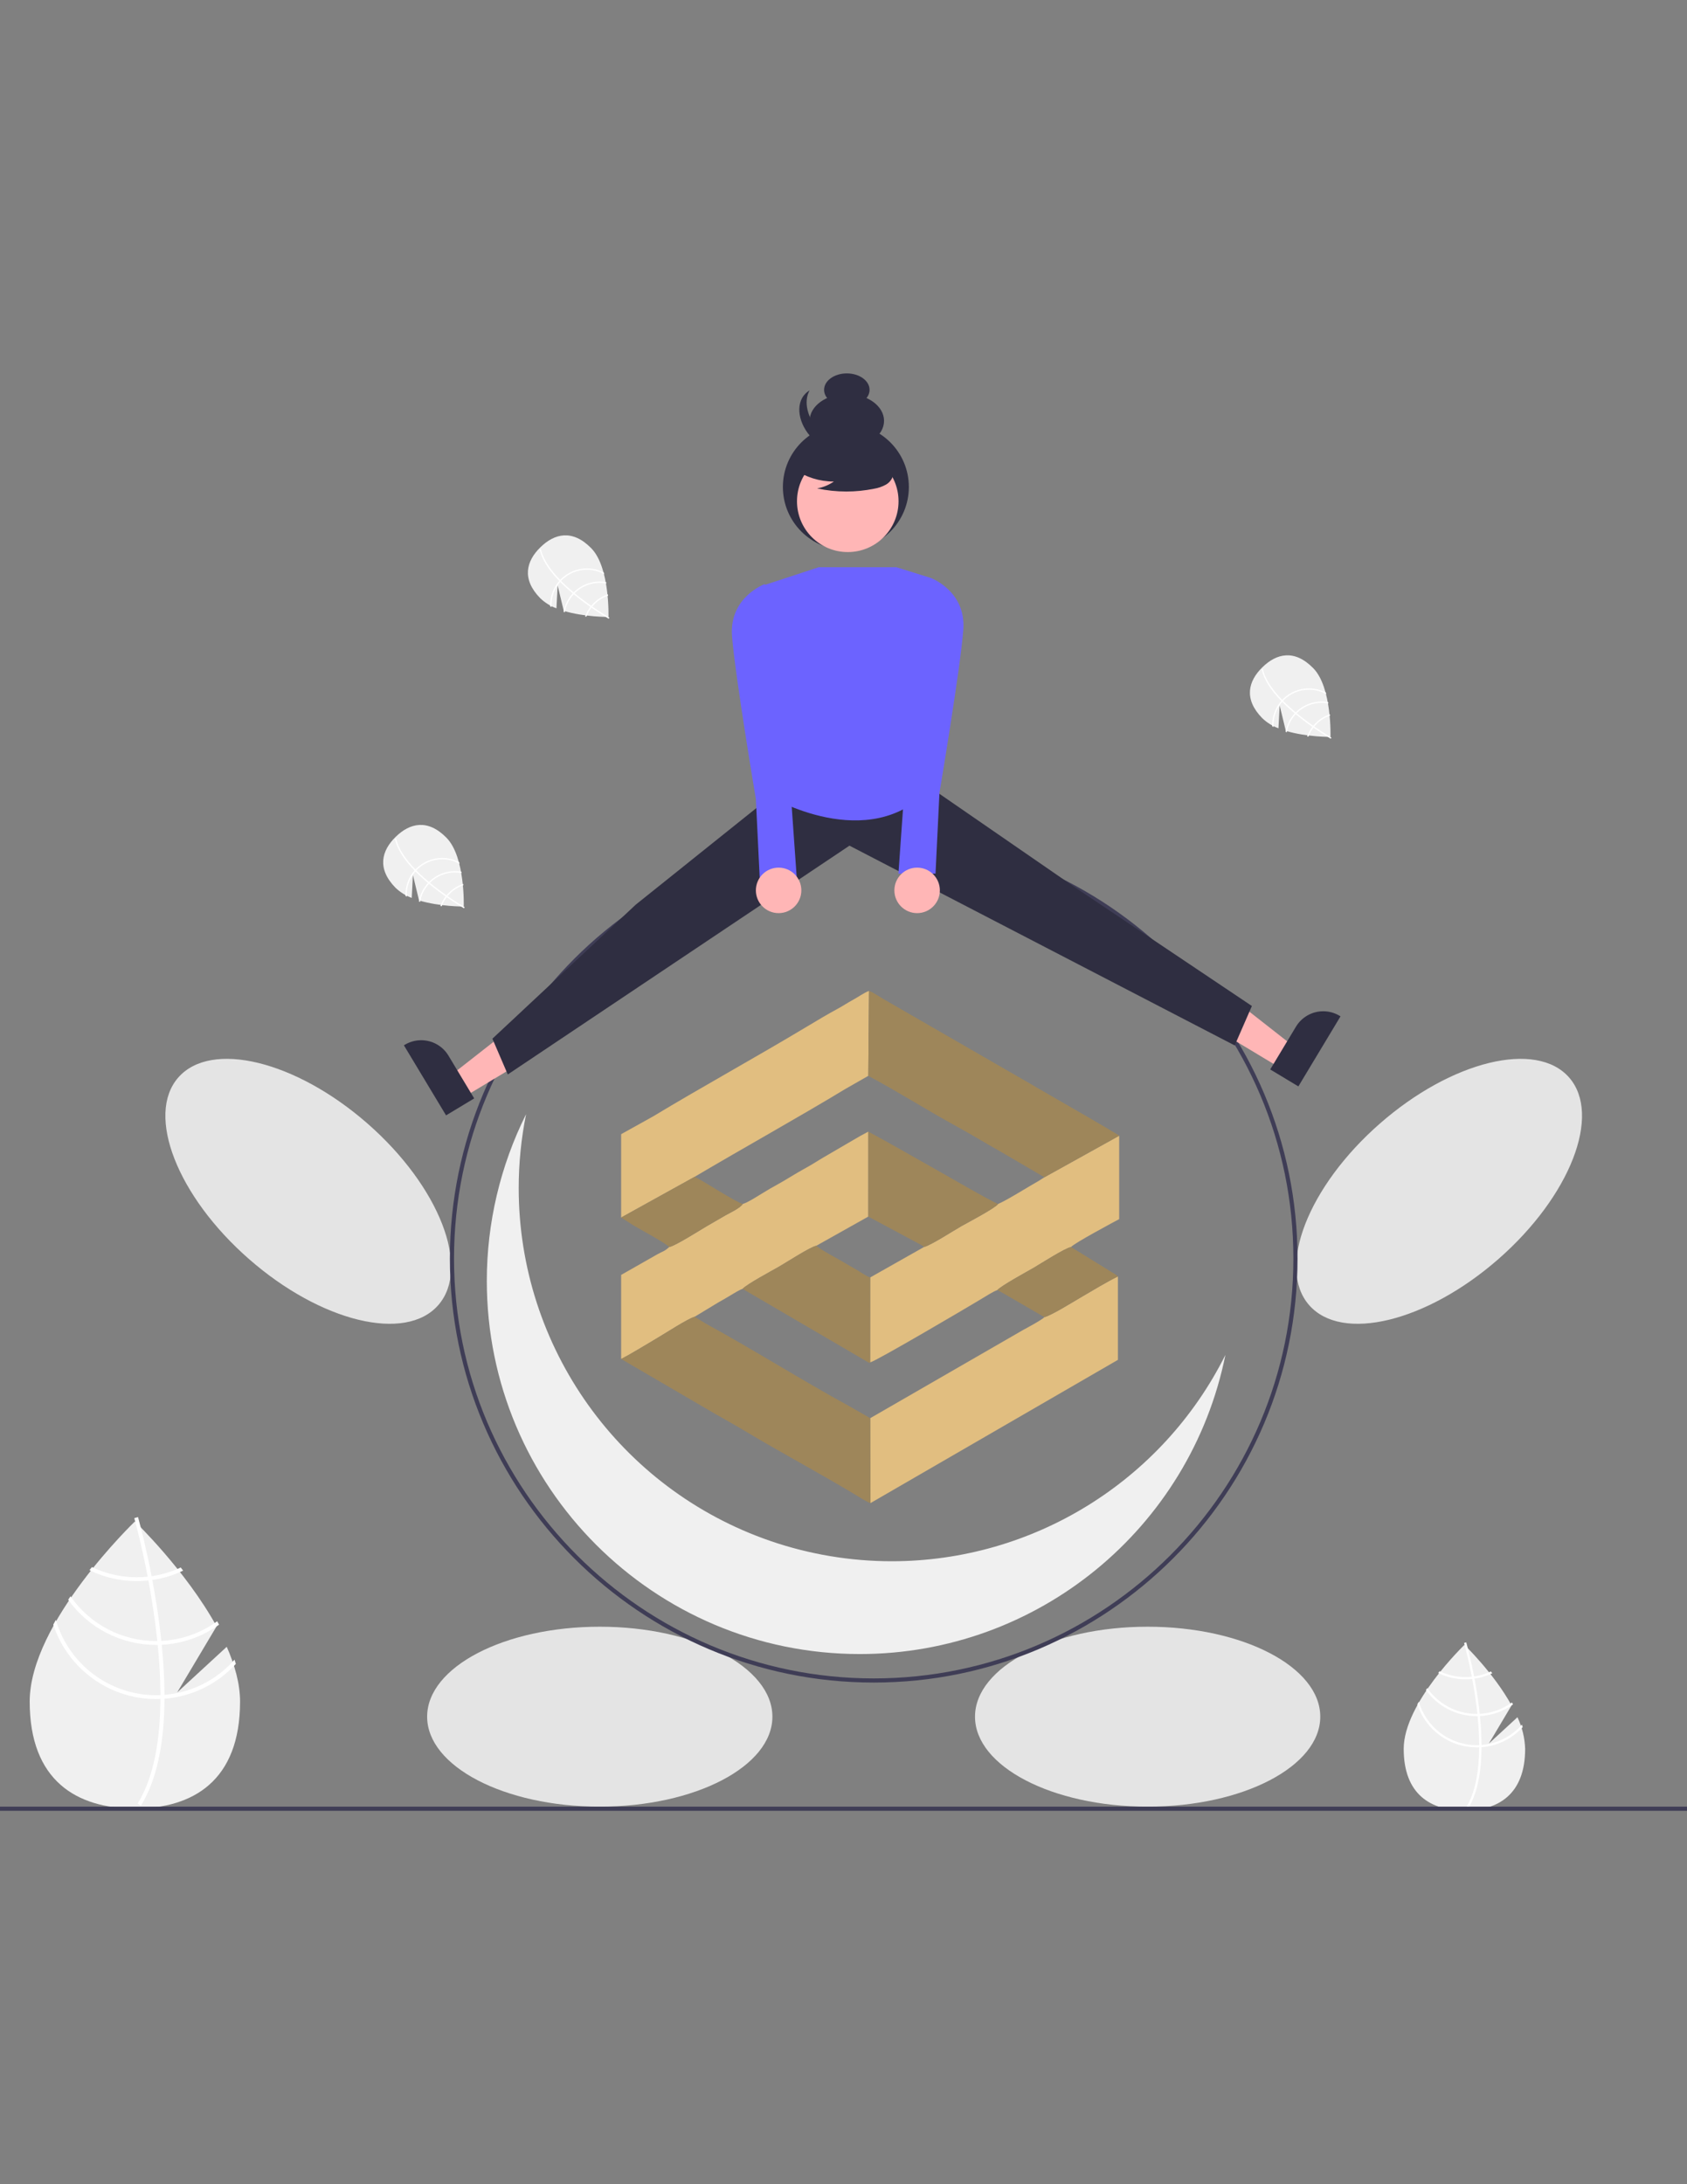 <?xml version="1.0" encoding="UTF-8"?>
<!DOCTYPE svg PUBLIC "-//W3C//DTD SVG 1.1//EN" "http://www.w3.org/Graphics/SVG/1.1/DTD/svg11.dtd">
<!-- Creator: CorelDRAW 2021 (64-Bit) -->
<svg xmlns="http://www.w3.org/2000/svg" xml:space="preserve" width="2550px" height="3300px" version="1.1" style="shape-rendering:geometricPrecision; text-rendering:geometricPrecision; image-rendering:optimizeQuality; fill-rule:evenodd; clip-rule:evenodd"
viewBox="0 0 2550 3300"
 xmlns:xlink="http://www.w3.org/1999/xlink"
 xmlns:xodm="http://www.corel.com/coreldraw/odm/2003">
 <rect x="0" y="0" width="2550" height="3300" fill="#808080" stroke="none"/>
 <defs>
  <style type="text/css">
   <![CDATA[
    .fil8 {fill:#9E865A}
    .fil7 {fill:#E1BE80}
    .fil4 {fill:#2F2E41;fill-rule:nonzero}
    .fil3 {fill:#3F3D56;fill-rule:nonzero}
    .fil6 {fill:#6C63FF;fill-rule:nonzero}
    .fil2 {fill:#E4E4E4;fill-rule:nonzero}
    .fil0 {fill:#F0F0F0;fill-rule:nonzero}
    .fil5 {fill:#FFB6B6;fill-rule:nonzero}
    .fil1 {fill:white;fill-rule:nonzero}
   ]]>
  </style>
 </defs>
 <g id="Capa_x0020_1">
  <path class="fil0" d="M2293.72 2594.46l-43.2 39.77 34.33 -57.61c-27.05,-49.05 -71.29,-91.44 -71.29,-91.44 0,0 -91.78,87.93 -91.78,157.05 0,69.12 41.09,93.25 91.78,93.25 50.69,0 91.78,-24.13 91.78,-93.25 -0.56,-16.55 -4.53,-32.83 -11.62,-47.78l0 0.01z"/>
  <path class="fil1" d="M2239.41 2636.38l0 3.41c-0.21,39.6 -6.88,70.5 -19.99,92.26 -0.19,0.32 -0.39,0.62 -0.57,0.94l-1.47 -0.89 -1.4 -0.88c14.54,-23.5 19.68,-56.71 19.87,-91.25 0.01,-1.11 0.03,-2.24 0.01,-3.37 -0.05,-14.62 -0.94,-29.42 -2.37,-43.79 -0.1,-1.11 -0.22,-2.24 -0.34,-3.37 -1.99,-18.96 -4.86,-37.07 -7.79,-52.81 -0.2,-1.11 -0.42,-2.23 -0.64,-3.32 -5.08,-26.62 -10.26,-45.9 -11.44,-50.16 -0.13,-0.52 -0.22,-0.81 -0.24,-0.88l1.61 -0.46 0.01 -0.01 1.62 -0.46c0.02,0.07 0.31,1.03 0.78,2.82 1.8,6.68 6.49,24.81 11.1,48.73 0.2,1.08 0.42,2.19 0.62,3.3 2.4,12.77 4.74,27.04 6.6,42.02 0.47,3.76 0.89,7.47 1.26,11.13 0.14,1.13 0.25,2.26 0.35,3.37 1.56,15.54 2.36,30.09 2.42,43.67z"/>
  <path class="fil1" d="M2228.16 2532.89c-1.13,0.15 -2.28,0.3 -3.44,0.42 -3.15,0.32 -6.35,0.49 -9.52,0.49 -0.03,0 -0.08,0 -0.12,0 -13.49,0 -26.84,-3.03 -39,-8.85 -0.71,0.9 -1.42,1.79 -2.15,2.7 12.81,6.27 26.91,9.52 41.18,9.52 0.02,0 0.08,0 0.1,0 3.38,0 6.78,-0.19 10.15,-0.54 1.14,-0.12 2.29,-0.27 3.42,-0.44 9.32,-1.33 18.4,-4.09 26.9,-8.15 -0.72,-0.92 -1.43,-1.83 -2.12,-2.73 -8.04,3.76 -16.62,6.32 -25.4,7.57l0 0.01z"/>
  <path class="fil1" d="M2236.64 2589.34c-1.16,0.07 -2.33,0.1 -3.49,0.1 -0.36,0.02 -0.73,0.02 -1.08,0.02 0,0 0,0 0,0 -29.77,0 -57.69,-14.59 -74.69,-39.02 -0.67,1 -1.34,1.99 -2,3 17.72,24.72 46.28,39.39 76.69,39.39 0.48,0 0.95,0 1.42,-0.02 1.18,-0.02 2.35,-0.05 3.51,-0.1 17.99,-0.92 35.37,-7.02 50.01,-17.54 -0.54,-0.99 -1.08,-1.99 -1.64,-2.98 -14.22,10.34 -31.17,16.29 -48.73,17.14l0 0.01z"/>
  <path class="fil1" d="M2239.41 2636.38c-1.18,0.1 -2.36,0.17 -3.55,0.22 -1.26,0.05 -2.53,0.08 -3.79,0.08 -40.48,-0.03 -76.12,-26.79 -87.47,-65.64 -0.76,1.37 -1.52,2.72 -2.24,4.08 12.77,38.7 48.93,64.9 89.71,64.93 1.26,0 2.53,-0.01 3.77,-0.08 1.2,-0.03 2.38,-0.1 3.56,-0.18 23.84,-1.87 46.12,-12.74 62.25,-30.38 -0.36,-1.25 -0.76,-2.48 -1.17,-3.73 -15.59,17.78 -37.52,28.79 -61.08,30.69l0.01 0.01z"/>
  <path class="fil0" d="M1932.47 1100.36l1.82 -34.48 9.25 38.33c31.53,9.5 67.56,9.14 67.56,9.14 0,0 2.44,-74.7 -25.98,-103.76 -28.42,-29.06 -55.61,-22.32 -76.93,-1.48 -21.31,20.84 -28.66,47.88 -0.24,76.94 7.03,6.71 15.4,11.94 24.52,15.31l0 0z"/>
  <path class="fil1" d="M1938.07 1060.4l-1.4 -1.43c-16.2,-16.73 -26.09,-32.47 -29.53,-47.01 -0.05,-0.21 -0.09,-0.42 -0.14,-0.63l0.98 -0.23 0.95 -0.2c3.55,15.85 15.04,31.93 29.16,46.53 0.45,0.48 0.91,0.96 1.38,1.43 6.03,6.12 12.49,11.97 19,17.43 0.5,0.42 1.02,0.85 1.53,1.28 8.63,7.15 17.28,13.59 24.99,18.99 0.54,0.39 1.09,0.77 1.63,1.14 13.08,9.1 23.18,15.08 25.43,16.39 0.28,0.16 0.43,0.25 0.46,0.27l-0.48 0.85 0 0.01 -0.5 0.86c-0.03,-0.02 -0.55,-0.31 -1.48,-0.87 -3.51,-2.06 -12.93,-7.76 -24.7,-15.92 -0.53,-0.37 -1.08,-0.75 -1.62,-1.13 -6.26,-4.39 -13.11,-9.42 -20.05,-14.96 -1.74,-1.38 -3.44,-2.77 -5.11,-4.16 -0.52,-0.41 -1.03,-0.84 -1.53,-1.27 -7.04,-5.89 -13.36,-11.68 -18.97,-17.37z"/>
  <path class="fil1" d="M1985.35 1099.29c0.41,-0.53 0.83,-1.06 1.27,-1.59 1.2,-1.43 2.47,-2.81 3.8,-4.11 5.68,-5.58 12.56,-9.81 20.09,-12.38 -0.07,-0.67 -0.14,-1.34 -0.21,-2.02 -7.98,2.65 -15.26,7.09 -21.27,12.98 -1.41,1.38 -2.78,2.86 -4.04,4.4 -0.44,0.52 -0.86,1.05 -1.26,1.59 -3.37,4.39 -6.06,9.29 -7.96,14.48 0.68,0.1 1.36,0.19 2.02,0.28 1.82,-4.89 4.39,-9.49 7.56,-13.63l0 0z"/>
  <path class="fil1" d="M1958.57 1079.04c0.47,-0.5 0.94,-0.99 1.43,-1.47 0.14,-0.16 0.3,-0.31 0.45,-0.45 9.99,-9.78 23.43,-15.26 37.41,-15.26 3.36,0 6.73,0.32 10.03,0.95 -0.13,-0.69 -0.25,-1.39 -0.4,-2.09 -3.16,-0.55 -6.41,-0.84 -9.63,-0.84 -14.5,0 -28.44,5.68 -38.8,15.81 -0.2,0.2 -0.4,0.39 -0.59,0.59 -0.49,0.5 -0.97,0.99 -1.43,1.49 -7.19,7.78 -12,17.5 -13.82,27.93 0.64,0.2 1.27,0.4 1.92,0.59 1.73,-10.19 6.4,-19.67 13.43,-27.24l0 -0.01z"/>
  <path class="fil1" d="M1938.07 1060.4c0.46,-0.52 0.93,-1.04 1.4,-1.54 0.51,-0.55 1.03,-1.08 1.56,-1.6 10.02,-9.77 23.47,-15.25 37.47,-15.25 9.21,0 18.27,2.37 26.3,6.89 -0.24,-0.89 -0.48,-1.77 -0.74,-2.64 -7.9,-4.09 -16.68,-6.23 -25.57,-6.23 -14.51,0 -28.47,5.68 -38.85,15.82 -0.53,0.51 -1.06,1.04 -1.55,1.58 -0.49,0.51 -0.96,1.02 -1.42,1.55 -8.83,10.09 -13.71,23.07 -13.71,36.5 0,0.61 0.02,1.24 0.04,1.85 0.66,0.38 1.33,0.73 2.02,1.09 -0.06,-0.96 -0.08,-1.94 -0.08,-2.91 0,-12.9 4.66,-25.38 13.13,-35.11z"/>
  <path class="fil0" d="M622.35 1356.61l1.81 -34.48 9.25 38.33c31.54,9.5 67.57,9.14 67.57,9.14 0,0 2.44,-74.7 -25.98,-103.76 -28.42,-29.06 -55.62,-22.32 -76.93,-1.48 -21.31,20.84 -28.66,47.88 -0.25,76.94 7.04,6.71 15.41,11.94 24.53,15.31l0 0z"/>
  <path class="fil1" d="M627.95 1316.65l-1.4 -1.43c-16.2,-16.73 -26.09,-32.47 -29.53,-47.01 -0.05,-0.21 -0.09,-0.42 -0.15,-0.63l0.99 -0.23 0.95 -0.2c3.55,15.85 15.04,31.93 29.16,46.53 0.45,0.47 0.91,0.96 1.38,1.43 6.03,6.12 12.49,11.97 19,17.43 0.5,0.42 1.02,0.85 1.53,1.28 8.63,7.15 17.28,13.59 24.99,18.99 0.54,0.39 1.09,0.77 1.63,1.14 13.08,9.1 23.18,15.08 25.43,16.39 0.27,0.16 0.43,0.25 0.46,0.27l-0.48 0.85 0 0.01 -0.5 0.86c-0.03,-0.02 -0.55,-0.31 -1.48,-0.87 -3.51,-2.06 -12.93,-7.76 -24.7,-15.92 -0.53,-0.37 -1.08,-0.75 -1.62,-1.13 -6.26,-4.39 -13.11,-9.42 -20.05,-14.96 -1.74,-1.38 -3.45,-2.77 -5.11,-4.16 -0.52,-0.42 -1.03,-0.84 -1.53,-1.27 -7.04,-5.89 -13.36,-11.68 -18.97,-17.37z"/>
  <path class="fil1" d="M675.23 1355.54c0.41,-0.53 0.83,-1.06 1.27,-1.59 1.2,-1.43 2.47,-2.81 3.8,-4.12 5.68,-5.57 12.56,-9.81 20.09,-12.37 -0.07,-0.67 -0.14,-1.34 -0.21,-2.02 -7.98,2.65 -15.26,7.09 -21.26,12.98 -1.42,1.38 -2.79,2.86 -4.05,4.39 -0.44,0.53 -0.86,1.06 -1.26,1.6 -3.37,4.39 -6.06,9.28 -7.96,14.48 0.68,0.1 1.36,0.19 2.01,0.28 1.84,-4.89 4.4,-9.49 7.57,-13.63l0 0z"/>
  <path class="fil1" d="M648.45 1335.29c0.47,-0.5 0.94,-1 1.43,-1.47 0.14,-0.16 0.3,-0.31 0.45,-0.45 9.99,-9.77 23.43,-15.26 37.41,-15.26 3.36,0 6.73,0.33 10.02,0.95 -0.12,-0.69 -0.25,-1.39 -0.39,-2.08 -3.16,-0.56 -6.41,-0.85 -9.63,-0.85 -14.5,0 -28.44,5.68 -38.8,15.81 -0.2,0.2 -0.4,0.39 -0.59,0.59 -0.49,0.5 -0.97,0.99 -1.43,1.49 -7.19,7.78 -12,17.49 -13.82,27.93 0.64,0.2 1.27,0.4 1.92,0.59 1.73,-10.2 6.4,-19.67 13.43,-27.25l0 0z"/>
  <path class="fil1" d="M627.95 1316.65c0.46,-0.52 0.92,-1.04 1.4,-1.54 0.51,-0.55 1.03,-1.08 1.56,-1.6 10.02,-9.77 23.47,-15.25 37.47,-15.25 9.21,0 18.27,2.37 26.3,6.89 -0.25,-0.89 -0.48,-1.77 -0.74,-2.64 -7.9,-4.09 -16.68,-6.23 -25.57,-6.23 -14.51,0 -28.47,5.68 -38.85,15.81 -0.53,0.52 -1.06,1.05 -1.55,1.59 -0.49,0.51 -0.96,1.02 -1.42,1.54 -8.83,10.1 -13.71,23.08 -13.71,36.5 0,0.62 0.02,1.25 0.04,1.86 0.66,0.38 1.33,0.73 2.02,1.09 -0.06,-0.96 -0.08,-1.94 -0.08,-2.91 0,-12.9 4.66,-25.38 13.13,-35.1l0 -0.01z"/>
  <path class="fil0" d="M841.1 919.11l1.81 -34.48 9.25 38.33c31.54,9.5 67.57,9.14 67.57,9.14 0,0 2.44,-74.7 -25.98,-103.76 -28.42,-29.06 -55.62,-22.32 -76.93,-1.48 -21.31,20.84 -28.66,47.88 -0.24,76.94 7.03,6.71 15.4,11.94 24.52,15.31l0 0z"/>
  <path class="fil1" d="M846.7 879.15l-1.4 -1.43c-16.2,-16.73 -26.09,-32.47 -29.53,-47.01 -0.05,-0.21 -0.09,-0.42 -0.15,-0.63l0.99 -0.23 0.95 -0.2c3.54,15.85 15.04,31.93 29.16,46.53 0.45,0.47 0.91,0.96 1.38,1.43 6.03,6.12 12.49,11.97 19,17.43 0.5,0.42 1.01,0.85 1.53,1.27 8.63,7.16 17.28,13.59 24.99,19 0.54,0.39 1.09,0.77 1.63,1.14 13.08,9.1 23.18,15.08 25.43,16.39 0.27,0.16 0.43,0.25 0.46,0.27l-0.48 0.85 0 0.01 -0.5 0.86c-0.03,-0.02 -0.55,-0.31 -1.48,-0.87 -3.51,-2.06 -12.93,-7.76 -24.7,-15.92 -0.53,-0.37 -1.08,-0.75 -1.62,-1.13 -6.26,-4.39 -13.11,-9.42 -20.05,-14.96 -1.74,-1.38 -3.45,-2.77 -5.11,-4.16 -0.52,-0.41 -1.03,-0.84 -1.53,-1.27 -7.04,-5.89 -13.36,-11.68 -18.97,-17.37z"/>
  <path class="fil1" d="M893.98 918.04c0.41,-0.53 0.83,-1.06 1.27,-1.59 1.19,-1.43 2.47,-2.81 3.8,-4.11 5.68,-5.58 12.56,-9.81 20.09,-12.38 -0.07,-0.67 -0.14,-1.33 -0.21,-2.02 -7.98,2.65 -15.26,7.1 -21.27,12.98 -1.41,1.38 -2.78,2.86 -4.04,4.4 -0.44,0.52 -0.86,1.05 -1.26,1.59 -3.37,4.39 -6.06,9.29 -7.96,14.48 0.68,0.09 1.36,0.19 2.01,0.28 1.83,-4.89 4.4,-9.49 7.57,-13.63l0 0z"/>
  <path class="fil1" d="M867.2 897.79c0.46,-0.5 0.94,-1 1.43,-1.47 0.14,-0.16 0.3,-0.31 0.45,-0.46 9.98,-9.77 23.43,-15.25 37.41,-15.25 3.36,0 6.73,0.32 10.02,0.95 -0.12,-0.69 -0.25,-1.39 -0.39,-2.09 -3.16,-0.55 -6.41,-0.84 -9.63,-0.84 -14.5,0 -28.44,5.68 -38.8,15.82 -0.2,0.19 -0.4,0.38 -0.59,0.58 -0.49,0.5 -0.97,0.99 -1.43,1.49 -7.19,7.78 -12,17.5 -13.82,27.93 0.64,0.2 1.27,0.4 1.92,0.59 1.73,-10.19 6.4,-19.67 13.43,-27.24l0 -0.01z"/>
  <path class="fil1" d="M846.7 879.15c0.46,-0.52 0.92,-1.04 1.4,-1.54 0.51,-0.55 1.03,-1.08 1.56,-1.6 10.02,-9.77 23.47,-15.25 37.47,-15.25 9.21,0 18.27,2.37 26.3,6.89 -0.25,-0.89 -0.48,-1.77 -0.74,-2.64 -7.9,-4.09 -16.68,-6.23 -25.57,-6.23 -14.51,0 -28.47,5.68 -38.85,15.81 -0.53,0.52 -1.06,1.05 -1.55,1.59 -0.49,0.51 -0.96,1.02 -1.42,1.54 -8.83,10.1 -13.71,23.08 -13.71,36.51 0,0.61 0.01,1.24 0.04,1.85 0.66,0.38 1.33,0.73 2.02,1.09 -0.06,-0.96 -0.09,-1.94 -0.09,-2.91 0,-12.9 4.67,-25.38 13.14,-35.11z"/>
  <path class="fil0" d="M342.73 2488.05l-74.84 68.9 59.48 -99.8c-46.86,-84.97 -123.5,-158.41 -123.5,-158.41 0,0 -158.99,152.33 -158.99,272.07 0,119.74 71.18,161.55 158.99,161.55 87.81,0 159,-41.81 159,-161.55 0,-26.65 -7.89,-54.92 -20.14,-82.76z"/>
  <path class="fil1" d="M248.65 2560.68l0 5.9c-0.36,68.6 -11.93,122.13 -34.63,159.82 -0.32,0.56 -0.67,1.09 -0.99,1.64l-2.54 -1.55 -2.43 -1.52c25.19,-40.7 34.1,-98.23 34.42,-158.07 0.03,-1.93 0.06,-3.88 0.03,-5.84 -0.09,-25.33 -1.63,-50.96 -4.12,-75.85 -0.17,-1.93 -0.38,-3.89 -0.58,-5.85 -3.45,-32.84 -8.42,-64.22 -13.5,-91.48 -0.35,-1.93 -0.73,-3.86 -1.11,-5.76 -8.8,-46.11 -17.77,-79.5 -19.81,-86.89 -0.24,-0.91 -0.38,-1.41 -0.41,-1.52l2.77 -0.79 0.03 -0.03 2.81 -0.79c0.03,0.12 0.52,1.78 1.34,4.88 3.13,11.57 11.25,42.98 19.23,84.41 0.35,1.87 0.73,3.8 1.08,5.73 4.15,22.12 8.21,46.84 11.42,72.78 0.82,6.52 1.55,12.95 2.2,19.29 0.23,1.95 0.43,3.91 0.61,5.84 2.69,26.91 4.08,52.13 4.18,75.65z"/>
  <path class="fil1" d="M229.16 2381.39c-1.96,0.27 -3.95,0.53 -5.96,0.73 -5.45,0.55 -11,0.85 -16.49,0.85 -0.05,0 -0.14,0 -0.2,0 -23.37,0 -46.5,-5.25 -67.57,-15.32 -1.23,1.55 -2.46,3.1 -3.71,4.68 22.19,10.85 46.6,16.48 71.32,16.48 0.04,0 0.14,0 0.18,0 5.85,0 11.75,-0.32 17.58,-0.93 1.98,-0.21 3.97,-0.47 5.93,-0.76 16.14,-2.31 31.87,-7.09 46.59,-14.12 -1.25,-1.6 -2.47,-3.18 -3.67,-4.73 -13.93,6.52 -28.79,10.94 -43.99,13.12l-0.01 0z"/>
  <path class="fil1" d="M243.85 2479.19c-2.01,0.11 -4.03,0.17 -6.04,0.17 -0.62,0.03 -1.26,0.03 -1.87,0.03 0,0 0,0 0,0 -51.58,0 -99.94,-25.27 -129.38,-67.59 -1.17,1.73 -2.34,3.45 -3.48,5.2 30.7,42.83 80.17,68.23 132.86,68.23 0.82,0 1.64,0 2.46,-0.03 2.04,-0.03 4.06,-0.08 6.08,-0.17 31.16,-1.6 61.28,-12.16 86.63,-30.38 -0.94,-1.73 -1.87,-3.45 -2.84,-5.17 -24.63,17.91 -53.99,28.23 -84.41,29.7l-0.01 0.01z"/>
  <path class="fil1" d="M248.65 2560.68c-2.05,0.17 -4.09,0.29 -6.14,0.38 -2.19,0.08 -4.38,0.14 -6.57,0.14 -70.14,-0.06 -131.86,-46.41 -151.53,-113.71 -1.31,2.37 -2.63,4.7 -3.88,7.07 22.12,67.04 84.77,112.43 155.4,112.49 2.19,0 4.39,-0.03 6.55,-0.15 2.07,-0.06 4.12,-0.18 6.16,-0.32 41.3,-3.23 79.89,-22.06 107.83,-52.62 -0.61,-2.16 -1.31,-4.29 -2.02,-6.45 -27.01,30.79 -65,49.87 -105.81,53.16l0.01 0.01z"/>
  <ellipse class="fil2" transform="matrix(0.753 -0.659 0.659 0.753 2175.34 1799.91)" rx="260.94" ry="135.94"/>
  <ellipse class="fil2" transform="matrix(0.659 -0.753 0.753 0.659 465.969 1799.91)" rx="135.94" ry="260.94"/>
  <ellipse class="fil2" cx="906.59" cy="2593.66" rx="260.94" ry="135.94"/>
  <ellipse class="fil2" cx="1734.72" cy="2593.66" rx="260.94" ry="135.94"/>
  <path class="fil3" d="M1320.66 2542.1c-353.25,0 -640.63,-287.38 -640.63,-640.62 0,-353.25 287.38,-640.63 640.63,-640.63 353.24,0 640.62,287.38 640.62,640.63 0,353.24 -287.38,640.62 -640.62,640.62zm0 -1275c-349.8,0 -634.38,284.58 -634.38,634.38 0,349.79 284.58,634.37 634.38,634.37 349.79,0 634.37,-284.58 634.37,-634.37 0,-349.8 -284.58,-634.38 -634.37,-634.38z"/>
  <path class="fil0" d="M1164.49 2328.16c-227.54,-78.3 -380.45,-292.55 -380.45,-533.24 0,-37.39 3.79,-74.91 11.16,-111.53 -38.99,78.13 -59.36,164.45 -59.36,251.8 0,311.34 252.49,563.83 563.83,563.83 268.26,0 499.41,-189.09 552.62,-451.97 -95.52,191.01 -290.83,311.77 -504.4,311.77 -62.37,0 -124.47,-10.4 -183.41,-30.64l0.01 -0.02z"/>
  <ellipse class="fil4" cx="1280.03" cy="635.85" rx="56.25" ry="40.63"/>
  <ellipse class="fil4" cx="1280.03" cy="588.98" rx="34.37" ry="24.83"/>
  <path class="fil4" d="M1239.58 652.08c-19.35,-19.35 -25.47,-45.43 -15.82,-62.22 -2.29,1.31 -4.4,2.91 -6.27,4.77 -15.87,15.86 -10.92,46.53 11.04,68.5 21.97,21.97 52.64,26.91 68.5,11.05 1.86,-1.87 3.47,-3.98 4.77,-6.27 -16.78,9.65 -42.87,3.52 -62.22,-15.83z"/>
  <polygon class="fil5" points="701.01,1657.62 681.26,1624.8 798.46,1532.97 827.62,1581.41 "/>
  <path class="fil4" d="M674.23 1685.15l-63.7 -105.84 1.34 -0.81c7.48,-4.5 16.06,-6.88 24.79,-6.88 16.87,0 32.5,8.84 41.2,23.28l0 0 38.91 64.64 -42.54 25.61z"/>
  <polygon class="fil5" points="1935.78,1613.87 1955.54,1581.05 1838.33,1489.22 1809.17,1537.67 "/>
  <path class="fil4" d="M1920.02 1615.8l38.91 -64.65 0 0c8.7,-14.44 24.34,-23.28 41.2,-23.28 8.73,0 17.32,2.38 24.8,6.88l1.33 0.81 -63.7 105.84 -42.54 -25.6z"/>
  <polygon class="fil4" points="1169.78,1175.82 1162.32,1205.62 960.98,1366.8 744.29,1569.31 767.53,1623.35 1284.02,1277.66 1866.31,1579.5 1892.32,1519.92 1626.6,1341.8 1406.86,1190.27 "/>
  <path class="fil6" d="M1237.58 856.99l-87.02 28.55 11.76 317c0,0 151.35,90.87 244.54,-12.28l0 -317.07 -51.97 -16.2 -117.31 0z"/>
  <path class="fil6" d="M1387.54 894.99l19.32 -21.8c0,0 53.7,19.62 49.22,78.49 -4.48,58.87 -36.04,246.11 -36.04,246.11l-5.94 122.14 -56.06 0 22.34 -315.86 7.16 -109.08z"/>
  <path class="fil6" d="M1175.04 904.36l-19.32 -21.79c0,0 -53.7,19.62 -49.22,78.49 4.48,58.87 36.04,246.11 36.04,246.11l5.94 122.13 56.06 0 -22.34 -315.85 -7.16 -109.09z"/>
  <circle class="fil5" cx="1176.91" cy="1345.23" r="34.37"/>
  <circle class="fil5" cx="1386.28" cy="1345.23" r="34.37"/>
  <circle class="fil4" cx="1278.58" cy="735.76" r="95.2"/>
  <circle class="fil5" cx="1281.45" cy="757.35" r="76.75"/>
  <path class="fil4" d="M1200.8 709.07c17.41,11.99 38.09,18.44 59.24,18.44 0.13,0 0.29,0 0.42,0 -7.6,5.26 -16.26,8.83 -25.36,10.43 14.5,3.11 29.32,4.68 44.15,4.68 14.03,0 28.09,-1.41 41.84,-4.19 6.3,-1.01 12.4,-3.12 17.99,-6.19 5.64,-3.15 9.69,-8.56 11.11,-14.86 1.89,-10.78 -6.51,-20.57 -15.23,-27.17 -19.39,-14.43 -42.95,-22.24 -67.13,-22.24 -9.21,0 -18.4,1.14 -27.32,3.37 -10.55,2.73 -21.12,7.34 -27.97,15.81 -6.86,8.48 -8.89,21.54 -2.36,30.26l-9.38 -8.34z"/>
  <path class="fil3" d="M2556.25 2735.85l-2562.5 0c-1.72,0 -3.12,-1.4 -3.12,-3.13 0,-1.72 1.4,-3.12 3.12,-3.12l2562.5 0c1.72,0 3.12,1.4 3.12,3.12 0,1.73 -1.4,3.13 -3.12,3.13l0 0z"/>
  <path class="fil7" d="M1578.69 1778.68l-8.22 5.21c-16.08,9.08 -49.24,29.97 -61.7,35.04 -3.92,6.15 -47.01,28.73 -55.5,33.56 -13.18,7.49 -45.07,28.32 -56.55,31.55l-81.37 45.99 -0.08 128.34c8.38,-1.57 145.06,-81.98 167.76,-95.67 5.43,-3.27 18.9,-11.89 24.42,-13.52 6.54,-7.09 43.62,-27.11 54.83,-33.65 10.98,-6.41 47.24,-29.73 56.64,-31.46 3.91,-5.37 66.15,-38.64 72.79,-42.16l0 -125.98 -113.02 62.75z"/>
  <path class="fil7" d="M1578.69 1990.02c-3.92,4.21 -24.78,15.31 -31.9,19.2l-231.39 133.43 0.31 128.34 374.08 -216.45 0 -125.99c-17.35,8.38 -37.59,20.88 -54.85,30.88 -12.16,7.04 -44.94,27.62 -56.25,30.59z"/>
  <path class="fil7" d="M938.91 1839.49l111.1 -61.52c73.05,-43.21 156.79,-89.72 228.3,-133.01l34.15 -19.5 1.08 -128.34c-8.76,3.45 -15.91,9 -24.09,13.41 -7.95,4.3 -15.03,9.11 -22.98,13.41 -15.8,8.54 -31.41,17.88 -47.29,27.42 -75.64,45.45 -156.92,90.07 -232.27,135.51l-48 26.7 0 125.92z"/>
  <path class="fil7" d="M1122.81 1818.93c-3.95,6.4 -19.25,13.33 -26.57,17.48 -9.24,5.24 -19.15,11.06 -27.89,16.17 -10.41,6.09 -47.96,29.99 -56.65,31.44 -8.16,7.2 -8.98,6 -17.85,10.92l-54.94 31.26 0 127.01c18.88,-9.8 36.16,-20.88 54.96,-31.87 11.4,-6.67 45.97,-29.15 56.14,-31.92l35.8 -21.67c7.04,-3.91 11.59,-6.56 18.19,-10.56 4.31,-2.61 14.17,-8.67 18.43,-9.92 6.62,-7.17 43.63,-26.98 55,-33.5 10.36,-5.94 47.75,-30.12 56.47,-31.61l78.56 -44.08 0.01 -128.34c-8.62,4.52 -14.96,7.97 -23.38,13.05l-47.18 27.53c-8.29,5.02 -15.3,9.59 -23.99,14.32 -16.57,9.02 -31.24,18.84 -47.23,27.47 -7.83,4.23 -15.17,8.88 -22.88,13.52 -5.45,3.28 -18.74,11.84 -25,13.3z"/>
  <path class="fil8" d="M1312.46 1625.46c44.76,23.88 89.04,52.05 132.81,75.96 23.38,12.78 43.73,25.39 66.97,38.38l66.45 38.88 113.02 -62.75c-0.34,-0.35 -0.9,-1.31 -1.08,-0.97l-21.81 -12.97c-7.92,-4.54 -15.5,-8.99 -24.18,-14.13l-70.43 -40.67c-9.09,-4.96 -15.75,-9.47 -24.25,-14.07l-212.62 -122.59c-6.69,-3.62 -17.23,-11.3 -23.8,-13.41l-1.08 128.34z"/>
  <path class="fil8" d="M938.91 2053.21l139.93 81.68c15.95,9.18 31.46,17.69 47.42,27.28 52.47,31.54 112.96,63.79 165.22,95.3 5.4,3.26 18.81,11.83 24.23,13.52l-0.31 -128.34 -32.35 -18.5c-69.86,-38.14 -147.19,-86.75 -216.46,-124.51l-16.58 -10.22c-10.17,2.77 -44.74,25.25 -56.14,31.92 -18.8,10.99 -36.08,22.07 -54.96,31.87z"/>
  <path class="fil8" d="M1312.46 1838.08l78.55 42.11c3.17,1.77 3.18,1.67 5.71,3.85 11.48,-3.23 43.37,-24.06 56.55,-31.55 8.49,-4.83 51.58,-27.41 55.5,-33.56 -8.83,-2.71 -83.36,-46.01 -98.05,-54.23 -33.39,-18.67 -64.84,-37.1 -98.25,-54.96l-0.01 128.34z"/>
  <path class="fil8" d="M1122.43 1947.27l187.87 109.76c4.25,2.39 3.62,2.55 4.97,1.34l0.08 -128.34c-6.15,-1.86 -14.73,-8.24 -20.25,-11.4 -7.29,-4.17 -13.26,-7.57 -20.59,-11.97 -10.1,-6.05 -32.22,-17.27 -40.61,-24.5 -8.72,1.49 -46.11,25.67 -56.47,31.61 -11.37,6.52 -48.38,26.33 -55,33.5z"/>
  <path class="fil8" d="M1507.45 1949.18c5.79,2.75 11.77,6.37 17.51,9.68l53.73 31.16c11.31,-2.97 44.09,-23.55 56.25,-30.59 17.26,-10 37.5,-22.5 54.85,-30.88 -1.88,-1.95 -0.75,-0.91 -3.3,-2.79l-67.57 -41.69c-9.4,1.73 -45.66,25.05 -56.64,31.46 -11.21,6.54 -48.29,26.56 -54.83,33.65z"/>
  <path class="fil8" d="M938.91 1839.49l17.85 11.4c14.4,8.64 45.38,24.94 54.94,33.13 8.69,-1.45 46.24,-25.35 56.65,-31.44 8.74,-5.11 18.65,-10.93 27.89,-16.17 7.32,-4.15 22.62,-11.08 26.57,-17.48 -10.72,-2.49 -60.18,-35.22 -72.8,-40.96l-111.1 61.52z"/>
 </g>
</svg>
